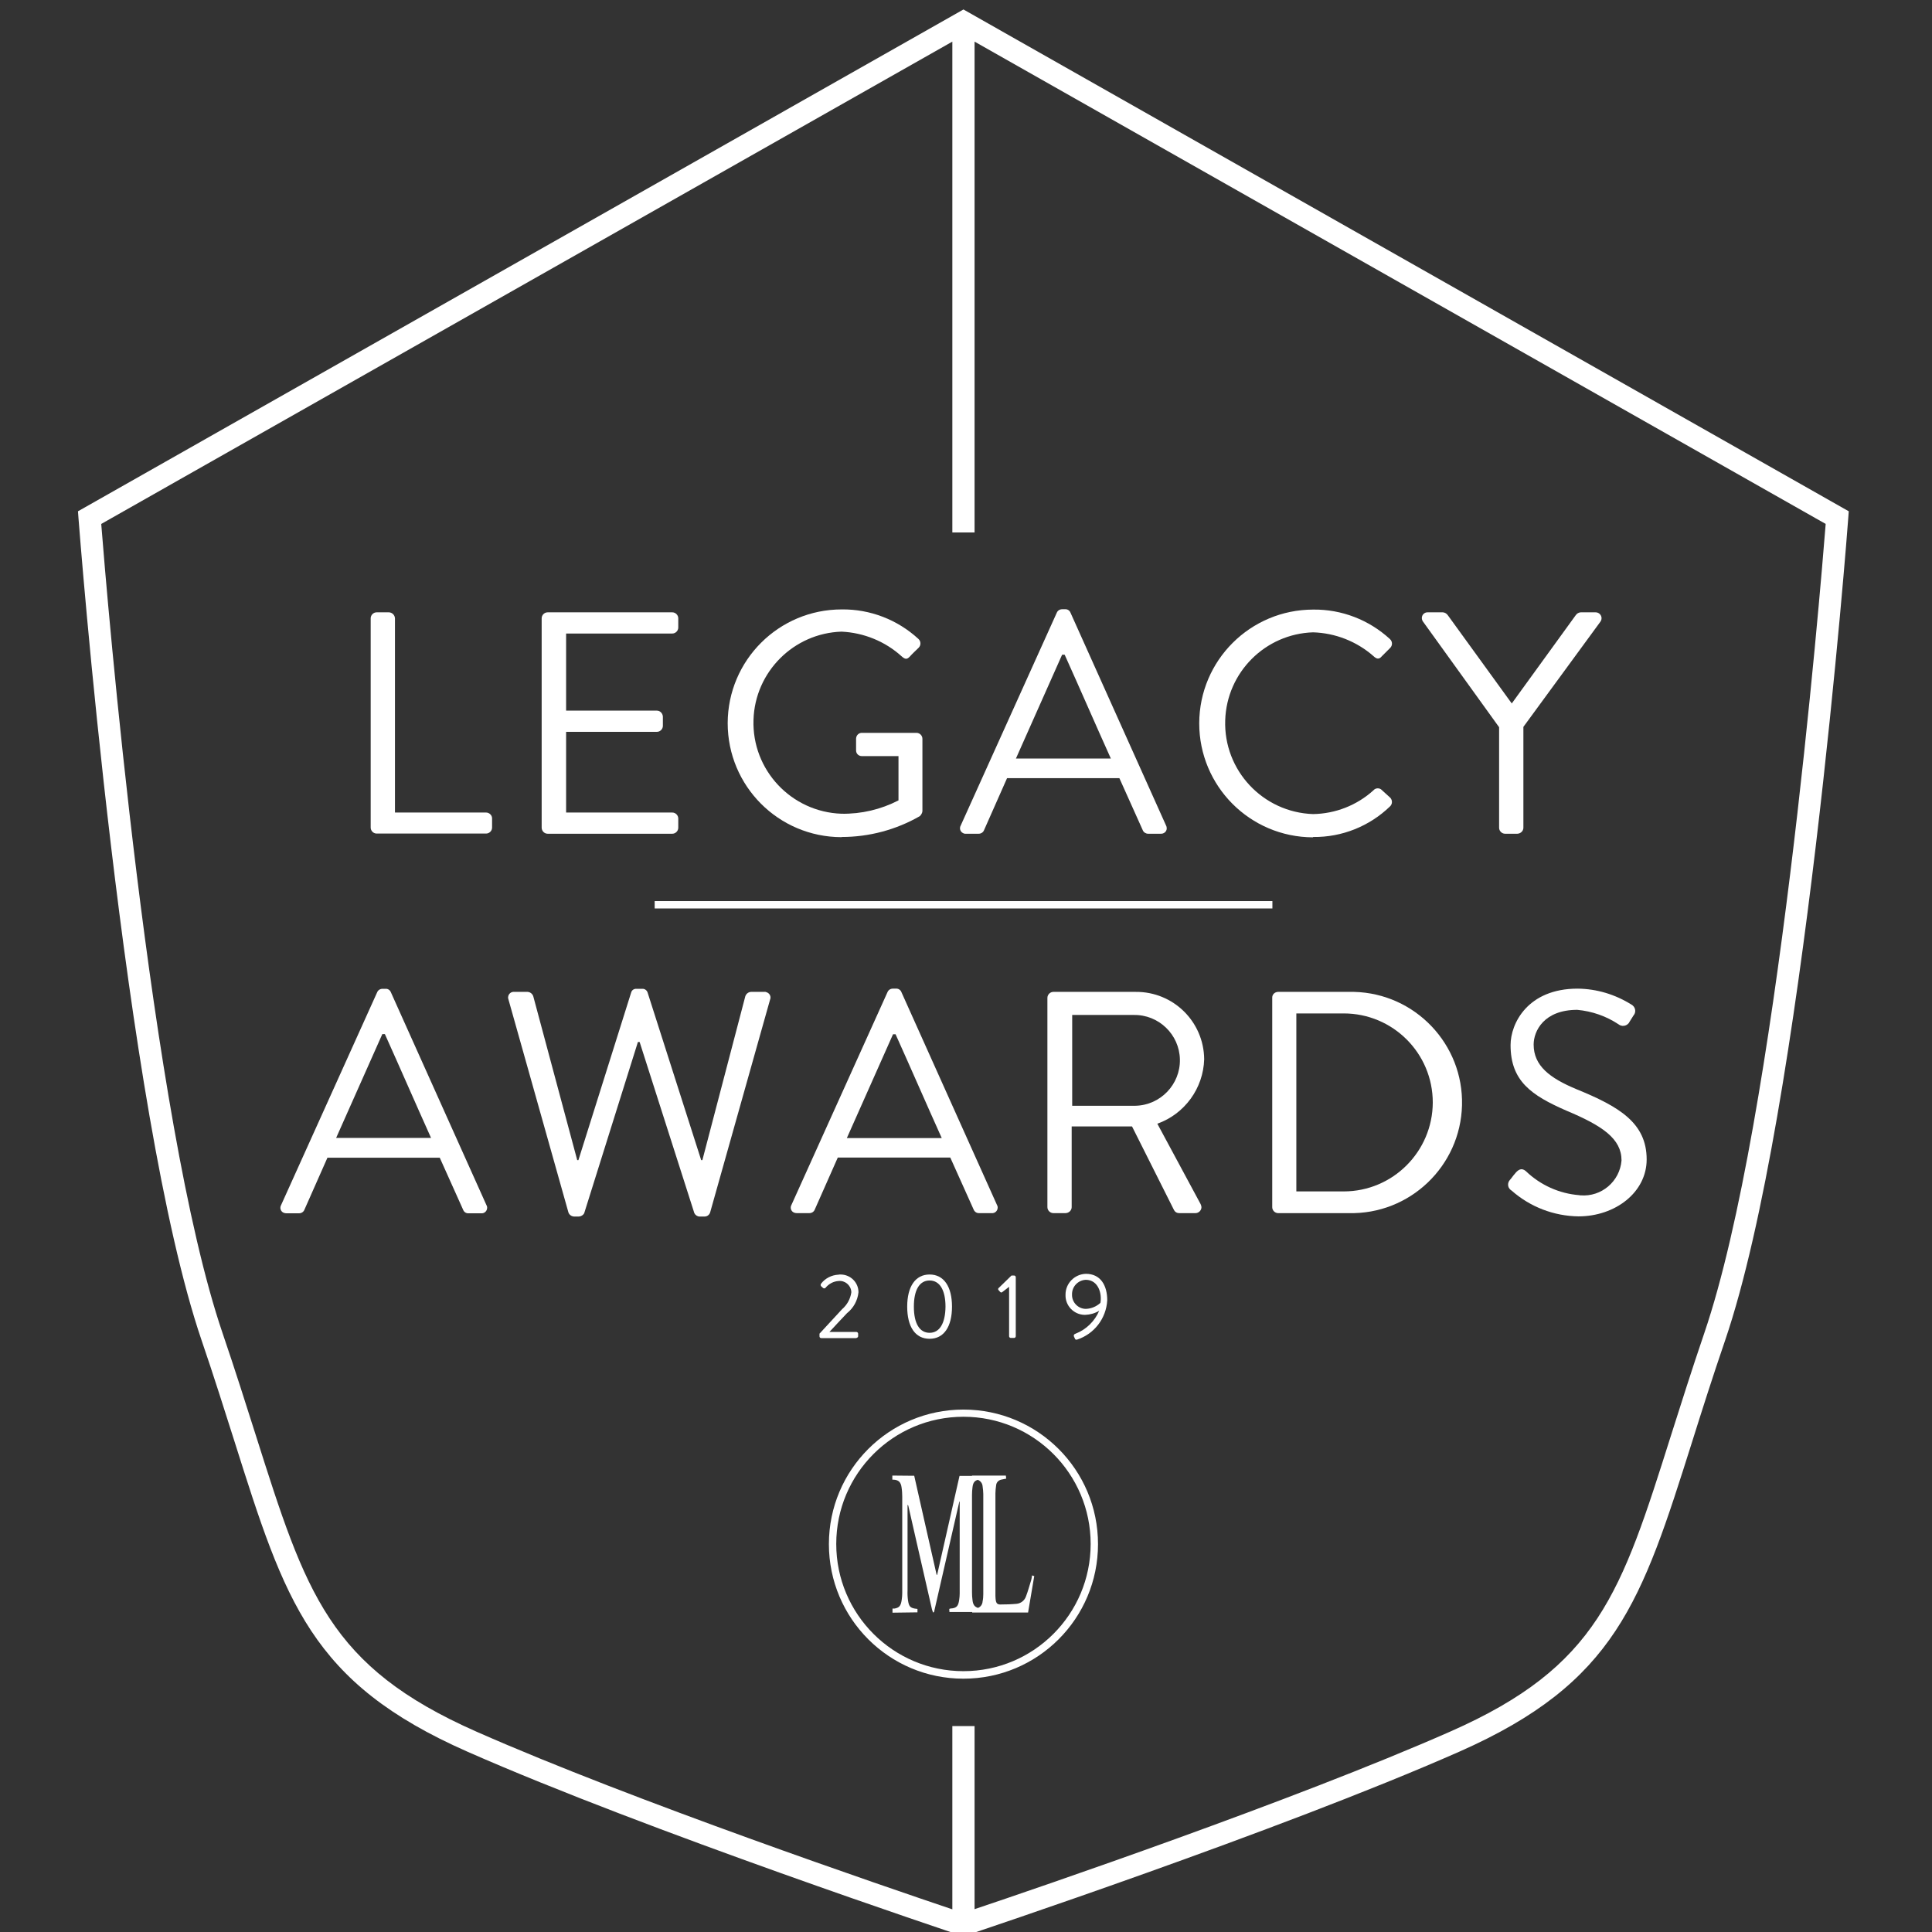 <?xml version="1.0" encoding="UTF-8"?> <!-- Generator: Adobe Illustrator 24.2.1, SVG Export Plug-In . SVG Version: 6.00 Build 0) --> <svg xmlns="http://www.w3.org/2000/svg" xmlns:xlink="http://www.w3.org/1999/xlink" version="1.1" id="Layer_1" x="0px" y="0px" viewBox="0 0 113 113" style="enable-background:new 0 0 113 113;" xml:space="preserve"><rect x="0" y="0" width="113" height="113" fill="#333333" stroke="none"/> <style type="text/css"> .st0{fill:#FFFFFF;} </style> <g id="Group_107" transform="translate(2159.721 183.504)"> <path id="Path_163" class="st0" d="M-2131.29-135.98h-5.33v-11.36c-0.01-0.19-0.16-0.34-0.35-0.35h-0.72 c-0.19,0-0.35,0.16-0.35,0.35c0,0,0,0,0,0v12.24c0,0.19,0.16,0.35,0.35,0.35l0,0h6.4c0.19,0,0.35-0.16,0.35-0.35c0,0,0,0,0,0v-0.54 C-2130.94-135.82-2131.1-135.98-2131.29-135.98z"></path> <path id="Path_164" class="st0" d="M-2127.69-134.74h7.29c0.19,0,0.35-0.16,0.35-0.35c0,0,0,0,0,0v-0.54 c0-0.19-0.16-0.35-0.35-0.35l0,0h-6.21v-4.72h5.31c0.19,0,0.35-0.16,0.35-0.35c0,0,0,0,0,0v-0.54c-0.01-0.19-0.16-0.35-0.35-0.35 h-5.31v-4.51h6.21c0.19,0,0.35-0.16,0.35-0.35c0,0,0,0,0,0v-0.54c0-0.19-0.16-0.35-0.35-0.35l0,0h-7.29 c-0.19,0-0.35,0.16-0.35,0.35c0,0,0,0,0,0v12.24C-2128.04-134.9-2127.88-134.74-2127.69-134.74z"></path> <path id="Path_165" class="st0" d="M-2110.49-134.55c1.6,0,3.18-0.42,4.57-1.22c0.08-0.08,0.14-0.18,0.15-0.29v-4.23 c0-0.19-0.15-0.34-0.33-0.35h-3.2c-0.19-0.01-0.34,0.14-0.35,0.33c0,0.01,0,0.02,0,0.02v0.68c0,0.19,0.15,0.33,0.34,0.33 c0,0,0.01,0,0.01,0h2.13v2.59c-1.03,0.53-2.17,0.8-3.33,0.78c-2.94-0.1-5.25-2.56-5.15-5.5c0.09-2.8,2.35-5.06,5.15-5.15 c1.3,0.06,2.55,0.57,3.51,1.44c0.2,0.18,0.31,0.2,0.48,0.02c0.15-0.17,0.35-0.35,0.52-0.52c0.14-0.14,0.14-0.37-0.01-0.51 c0,0-0.01-0.01-0.01-0.01c-1.22-1.12-2.82-1.74-4.48-1.72c-3.68,0-6.66,2.97-6.67,6.65c0,3.68,2.97,6.66,6.65,6.67 C-2110.5-134.55-2110.49-134.55-2110.49-134.55L-2110.49-134.55z"></path> <path id="Path_166" class="st0" d="M-2103.22-134.74h0.74c0.14,0,0.26-0.08,0.31-0.2l1.35-3.05h6.57l1.37,3.05 c0.05,0.12,0.18,0.2,0.31,0.2h0.74c0.18,0.01,0.34-0.12,0.35-0.3c0-0.06-0.01-0.13-0.04-0.18l-5.59-12.45 c-0.05-0.13-0.18-0.21-0.31-0.2h-0.18c-0.14,0-0.26,0.08-0.31,0.2l-5.62,12.45c-0.09,0.16-0.03,0.36,0.13,0.44 C-2103.35-134.75-2103.28-134.73-2103.22-134.74z M-2097.6-145.21h0.15c0.91,2.02,1.79,4.05,2.7,6.07h-5.55L-2097.6-145.21z"></path> <path id="Path_167" class="st0" d="M-2082.91-134.55c1.68,0.02,3.29-0.63,4.49-1.79c0.14-0.13,0.15-0.35,0.02-0.5c0,0,0,0,0,0 l-0.55-0.5c-0.14-0.09-0.33-0.07-0.44,0.06c-0.97,0.88-2.23,1.37-3.53,1.39c-2.94-0.1-5.24-2.56-5.14-5.49 c0.09-2.8,2.34-5.05,5.14-5.14c1.3,0.04,2.55,0.53,3.53,1.39c0.19,0.18,0.33,0.2,0.48,0.02l0.5-0.5c0.14-0.14,0.14-0.37-0.01-0.51 c0,0-0.01-0.01-0.01-0.01c-1.22-1.12-2.82-1.74-4.48-1.72c-3.68,0-6.66,2.97-6.67,6.65c0,3.68,2.97,6.66,6.65,6.67 C-2082.92-134.55-2082.92-134.55-2082.91-134.55L-2082.91-134.55z"></path> <path id="Path_168" class="st0" d="M-2072.04-140.97v5.88c0,0.19,0.16,0.35,0.35,0.35l0,0h0.72c0.19-0.01,0.35-0.16,0.35-0.35v-5.9 l4.51-6.16c0.11-0.16,0.07-0.37-0.09-0.48c-0.06-0.04-0.13-0.06-0.2-0.06h-0.87c-0.12,0.01-0.22,0.07-0.29,0.17l-3.74,5.16 l-3.74-5.16c-0.07-0.1-0.17-0.16-0.29-0.17h-0.88c-0.19-0.01-0.35,0.14-0.35,0.33c0,0.07,0.02,0.14,0.06,0.2L-2072.04-140.97z"></path> <path id="Path_169" class="st0" d="M-2136.86-125.47c-0.05-0.13-0.18-0.21-0.31-0.2h-0.18c-0.14,0-0.26,0.08-0.31,0.2l-5.62,12.45 c-0.09,0.16-0.03,0.36,0.13,0.44c0.06,0.03,0.12,0.04,0.18,0.04h0.74c0.14,0,0.26-0.08,0.31-0.2l1.35-3.05h6.57l1.37,3.05 c0.05,0.13,0.18,0.21,0.31,0.2h0.74c0.18,0.02,0.34-0.12,0.35-0.3c0.01-0.06-0.01-0.13-0.04-0.18L-2136.86-125.47z M-2140.06-116.95l2.7-6.07h0.15c0.91,2.02,1.79,4.05,2.7,6.07H-2140.06z"></path> <path id="Path_170" class="st0" d="M-2115.02-125.49h-0.78c-0.15,0.01-0.28,0.11-0.33,0.26l-2.51,9.58h-0.07l-3.14-9.82 c-0.05-0.13-0.18-0.21-0.31-0.2h-0.33c-0.14-0.01-0.27,0.07-0.31,0.2l-3.09,9.82h-0.07l-2.57-9.58c-0.05-0.15-0.18-0.25-0.33-0.26 h-0.78c-0.18-0.02-0.34,0.11-0.36,0.29c-0.01,0.05,0,0.11,0.02,0.16l3.5,12.43c0.04,0.15,0.18,0.25,0.33,0.26h0.29 c0.13-0.01,0.25-0.08,0.31-0.2l3.14-10.01h0.1l3.2,10.01c0.06,0.12,0.18,0.2,0.31,0.2h0.29c0.16,0,0.29-0.11,0.33-0.26l3.5-12.43 c0.07-0.16-0.01-0.35-0.18-0.42C-2114.92-125.49-2114.97-125.5-2115.02-125.49z"></path> <path id="Path_171" class="st0" d="M-2104.14-115.8l1.37,3.05c0.05,0.12,0.18,0.21,0.31,0.2h0.74c0.18,0.02,0.34-0.12,0.35-0.3 c0.01-0.06-0.01-0.13-0.04-0.18l-5.59-12.45c-0.05-0.13-0.18-0.21-0.31-0.2h-0.19c-0.14,0-0.26,0.08-0.31,0.2l-5.62,12.45 c-0.09,0.16-0.03,0.36,0.13,0.44c0.06,0.03,0.12,0.04,0.18,0.04h0.74c0.14,0,0.26-0.08,0.31-0.2l1.35-3.05L-2104.14-115.8z M-2107.49-123.01h0.15c0.91,2.02,1.79,4.05,2.7,6.07h-5.55L-2107.49-123.01z"></path> <path id="Path_172" class="st0" d="M-2089.29-121.55c-0.02-2.2-1.81-3.96-4.01-3.94c-0.01,0-0.02,0-0.02,0h-4.79 c-0.19,0-0.35,0.16-0.35,0.35c0,0,0,0,0,0v12.24c0,0.19,0.16,0.35,0.35,0.35c0,0,0,0,0,0h0.72c0.19-0.01,0.35-0.16,0.35-0.35v-4.72 h3.53l2.46,4.9c0.06,0.11,0.17,0.17,0.29,0.17h0.94c0.19,0.01,0.36-0.14,0.37-0.33c0-0.07-0.02-0.14-0.05-0.2l-2.53-4.7 C-2090.43-118.35-2089.34-119.85-2089.29-121.55z M-2093.42-118.83h-3.59v-5.31h3.59c1.47-0.03,2.68,1.14,2.71,2.6 s-1.14,2.68-2.6,2.71C-2093.35-118.83-2093.38-118.83-2093.42-118.83z"></path> <path id="Path_173" class="st0" d="M-2080.84-125.49h-4.14c-0.19,0.01-0.34,0.16-0.33,0.35v12.24c0,0.19,0.15,0.34,0.33,0.35h4.14 c3.57,0.09,6.54-2.74,6.63-6.31c0.09-3.57-2.74-6.54-6.31-6.63C-2080.63-125.49-2080.73-125.49-2080.84-125.49L-2080.84-125.49z M-2081.13-113.82h-2.77v-10.41h2.77c2.88,0,5.21,2.33,5.21,5.21C-2075.93-116.15-2078.26-113.82-2081.13-113.82z"></path> <path id="Path_174" class="st0" d="M-2071.37-122.38c0,2.11,1.22,2.94,3.25,3.83c2.13,0.89,3.24,1.65,3.24,2.92 c-0.1,1.23-1.18,2.14-2.4,2.04c-0.02,0-0.05,0-0.07-0.01c-1.17-0.09-2.28-0.59-3.13-1.41c-0.26-0.22-0.46-0.07-0.65,0.17 c-0.1,0.11-0.18,0.24-0.28,0.35c-0.15,0.17-0.14,0.42,0.03,0.57c0.02,0.02,0.05,0.04,0.08,0.06c1.08,0.95,2.46,1.48,3.9,1.5 c2.16,0,3.99-1.41,3.99-3.33c0-2.14-1.61-3.09-4.11-4.11c-1.56-0.65-2.5-1.37-2.5-2.61c0-0.78,0.59-2.03,2.55-2.03 c0.87,0.08,1.7,0.37,2.42,0.85c0.18,0.14,0.44,0.11,0.59-0.07c0.02-0.03,0.04-0.06,0.06-0.1c0.07-0.11,0.15-0.24,0.22-0.35 c0.15-0.17,0.13-0.43-0.04-0.58c-0.02-0.02-0.04-0.03-0.07-0.05c-0.95-0.6-2.04-0.93-3.16-0.94 C-2070.37-125.68-2071.37-123.64-2071.37-122.38z"></path> <path id="Path_175" class="st0" d="M-2103.37-182.95l-51.79,29.35l0.03,0.41c0.03,0.35,2.64,34.7,7.2,48.08 c0.74,2.16,1.36,4.15,1.92,5.9c2.97,9.4,4.46,14.12,13.63,18.16c10.52,4.64,28.62,10.67,28.8,10.73l0.2,0.07l0.21-0.07 c0.18-0.06,18.29-6.09,28.8-10.73c9.17-4.05,10.66-8.76,13.63-18.16c0.55-1.75,1.18-3.74,1.92-5.9c4.56-13.37,7.18-47.73,7.2-48.08 l0.03-0.41L-2103.37-182.95z M-2060.04-105.53c-0.74,2.17-1.37,4.17-1.93,5.93c-2.94,9.31-4.28,13.56-12.92,17.37 c-9.16,4.04-24.13,9.15-27.83,10.39v-10.71h-1.3v10.72c-3.71-1.25-18.68-6.35-27.83-10.39c-8.63-3.81-9.97-8.06-12.92-17.37 c-0.56-1.76-1.19-3.76-1.93-5.93c-4.24-12.43-6.79-43.4-7.1-47.34l49.78-28.21v28.71h1.3v-28.71l49.78,28.21 C-2053.25-148.93-2055.8-117.96-2060.04-105.53L-2060.04-105.53z"></path> <rect id="Rectangle_36" x="-2121.43" y="-130.8" class="st0" width="36.13" height="0.43"></rect> <path id="Path_176" class="st0" d="M-2109.53-105.35v-0.15c0-0.05-0.05-0.1-0.1-0.1h-1.58c0.34-0.37,0.69-0.74,1.03-1.1 c0.38-0.3,0.62-0.74,0.67-1.22c0-0.58-0.47-1.04-1.05-1.04c-0.04,0-0.08,0-0.12,0.01c-0.4,0.02-0.78,0.21-1.02,0.53 c-0.03,0.04-0.03,0.1,0,0.14l0.11,0.1c0.04,0.04,0.1,0.04,0.14,0.01c0,0,0.01,0,0.01-0.01c0.19-0.23,0.46-0.38,0.76-0.4 c0.37-0.04,0.71,0.23,0.75,0.61c0,0.02,0,0.05,0,0.07c-0.06,0.38-0.25,0.72-0.54,0.97c-0.44,0.47-0.88,0.95-1.32,1.43v0.16 c0,0.05,0.04,0.1,0.1,0.1c0,0,0,0,0,0h2.04C-2109.57-105.26-2109.53-105.3-2109.53-105.35z"></path> <path id="Path_177" class="st0" d="M-2105.35-108.96c-0.83,0-1.31,0.7-1.31,1.88s0.47,1.88,1.31,1.88c0.83,0,1.31-0.7,1.31-1.88 S-2104.52-108.96-2105.35-108.96z M-2105.35-105.55c-0.59,0-0.92-0.55-0.92-1.53c0-0.98,0.33-1.53,0.92-1.53s0.93,0.56,0.93,1.53 C-2104.43-106.11-2104.76-105.55-2105.35-105.55L-2105.35-105.55z"></path> <path id="Path_178" class="st0" d="M-2100.6-105.25h0.19c0.05,0,0.1-0.04,0.1-0.1c0,0,0,0,0,0v-3.45c0-0.05-0.04-0.1-0.09-0.1 c0,0,0,0-0.01,0h-0.15l-0.75,0.73c-0.04,0.03-0.04,0.08-0.01,0.12l0.1,0.11c0.03,0.04,0.08,0.04,0.12,0.01c0,0,0.01,0,0.01-0.01 l0.39-0.3v2.89C-2100.7-105.3-2100.66-105.25-2100.6-105.25C-2100.6-105.25-2100.6-105.25-2100.6-105.25z"></path> <path id="Path_179" class="st0" d="M-2096.21-109c-0.67,0.02-1.2,0.57-1.19,1.23c-0.02,0.63,0.48,1.15,1.1,1.17 c0.02,0,0.03,0,0.05,0c0.29-0.01,0.57-0.09,0.82-0.24c-0.26,0.61-0.76,1.1-1.38,1.34c-0.1,0.03-0.12,0.09-0.1,0.16l0.06,0.13 c0.01,0.05,0.06,0.07,0.11,0.06c0,0,0.01,0,0.01,0c1.01-0.33,1.71-1.24,1.77-2.3C-2094.96-108.31-2095.34-109-2096.21-109z M-2095.36-107.3c-0.23,0.21-0.53,0.34-0.85,0.35c-0.45,0-0.82-0.38-0.81-0.83c0,0,0-0.01,0-0.01c-0.01-0.46,0.35-0.84,0.81-0.86 C-2095.47-108.64-2095.26-107.83-2095.36-107.3L-2095.36-107.3z"></path> <path id="Path_180" class="st0" d="M-2103.37-101.06c-4.35,0-7.87,3.52-7.87,7.87c0,4.35,3.52,7.87,7.87,7.87 c4.35,0,7.87-3.52,7.87-7.87c0,0,0,0,0,0C-2095.5-97.54-2099.02-101.06-2103.37-101.06z M-2103.37-85.76 c-4.11,0-7.44-3.33-7.44-7.44s3.33-7.44,7.44-7.44c4.11,0,7.44,3.33,7.44,7.44c0,0,0,0,0,0 C-2095.93-89.09-2099.26-85.76-2103.37-85.76z"></path> <path id="Path_181" class="st0" d="M-2099.41-91.08c-0.1,0.31-0.18,0.63-0.3,0.94c-0.08,0.24-0.29,0.41-0.54,0.44 c-0.32,0.03-0.65,0.04-0.97,0.04c-0.19,0-0.25-0.1-0.27-0.33c0-0.05-0.01-0.11-0.01-0.16c0-2.01,0-4.01,0-6.02 c0-0.15,0.02-0.3,0.04-0.45c0.01-0.17,0.13-0.3,0.29-0.34c0.1-0.02,0.19-0.04,0.3-0.06c-0.01-0.07-0.01-0.12-0.02-0.18h-1.98v0.02 h-0.73l-1.31,5.79l-0.03-0.01c-0.44-1.92-0.87-3.85-1.31-5.79h-0.22l-1.06-0.01v0.24c0.06,0,0.11,0,0.17,0.01 c0.22,0.04,0.33,0.16,0.37,0.44c0.03,0.19,0.04,0.38,0.04,0.56c0,1.87,0,3.74,0,5.61c0,0.13-0.01,0.27-0.03,0.4 c-0.05,0.36-0.14,0.47-0.43,0.52c-0.04,0-0.08,0-0.11,0v0.24l1.46-0.02v-0.2c-0.06-0.01-0.11-0.01-0.16-0.02 c-0.26-0.05-0.34-0.13-0.39-0.46c-0.03-0.2-0.04-0.41-0.03-0.61c0-1.59,0-3.18,0-4.77v-0.23c0.03,0.02,0.05,0.05,0.05,0.08 l0.46,2.02c0.31,1.34,0.61,2.68,0.92,4.02c0.02,0.06,0.04,0.12,0.06,0.18c0.04-0.02,0.06-0.02,0.06-0.03 c0.49-2.15,0.99-4.31,1.48-6.46h0.02v0.16c0,1.74,0,3.48,0,5.21c0,0.13-0.01,0.25-0.03,0.38c-0.05,0.35-0.14,0.46-0.42,0.5 c-0.03,0-0.06,0-0.1,0.01c-0.02,0.01-0.04,0.01-0.06,0.02l0.01,0.18h1.33v0.03h3.27c0.12-0.71,0.24-1.42,0.36-2.13l-0.13-0.04 C-2099.37-91.27-2099.38-91.17-2099.41-91.08z M-2102.25-89.84c-0.01,0.17-0.11,0.32-0.27,0.38c-0.19-0.06-0.29-0.18-0.32-0.45 c-0.02-0.15-0.03-0.3-0.03-0.45c0-1.9,0-3.81,0-5.71c0-0.15,0.01-0.3,0.03-0.45c0.03-0.26,0.12-0.38,0.31-0.43 c0.16,0.06,0.27,0.21,0.28,0.38c0.02,0.15,0.04,0.3,0.04,0.45c0,1.95,0,3.91,0,5.86C-2102.21-90.12-2102.22-89.98-2102.25-89.84 L-2102.25-89.84z"></path> </g> </svg> 